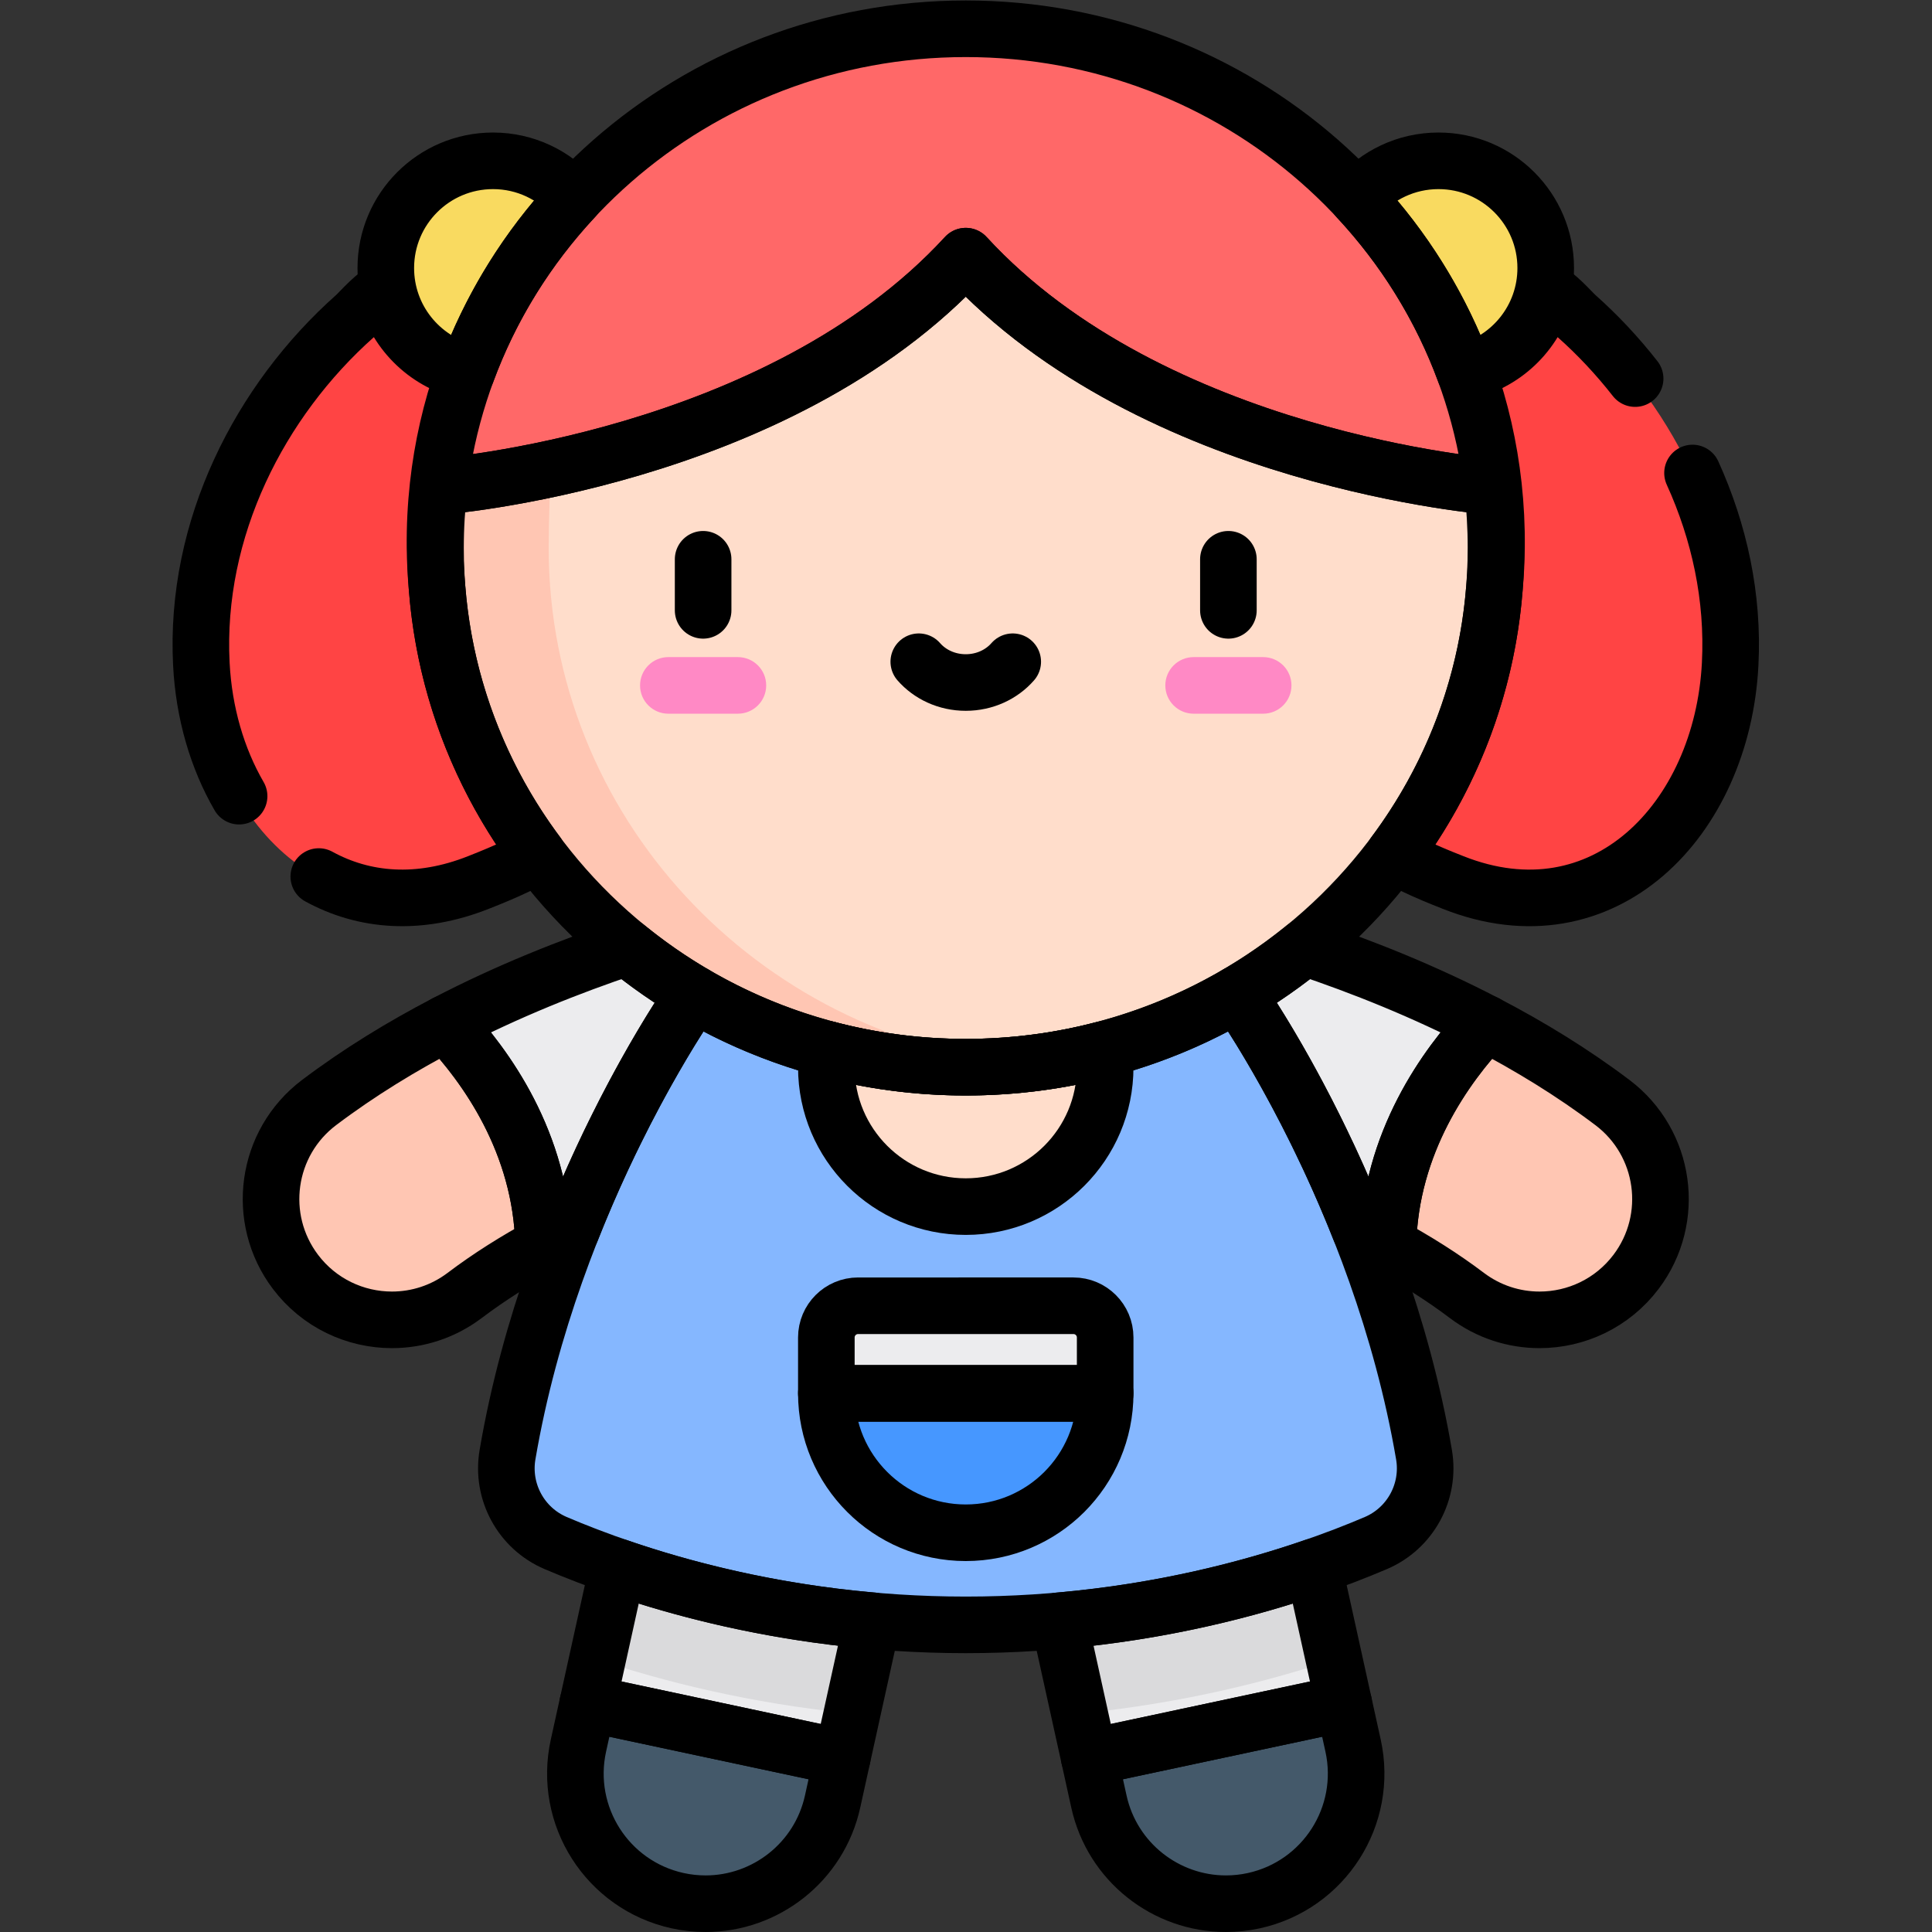 <?xml version="1.0" encoding="UTF-8" standalone="no"?> <svg xmlns="http://www.w3.org/2000/svg" xmlns:svg="http://www.w3.org/2000/svg" version="1.1" id="svg4974" width="682.667" height="682.667" viewBox="0 0 682.667 682.667"><rect x="0" y="0" width="682.667" height="682.667" fill="#333333" stroke="none"/><defs id="defs4978"><clipPath id="clipPath4988"><path d="M 0,512 H 512 V 0 H 0 Z" id="path4986"></path></clipPath></defs><g id="g4980" transform="matrix(1.333,0,0,-1.333,0,682.667)"><g id="g4982"><g id="g4984" clip-path="url(#clipPath4988)"><g id="g4990" transform="translate(345.195,110.521)"><path d="m 0,0 c -4.1,18.596 -22.508,30.352 -41.104,26.253 -18.605,-4.1 -30.362,-22.498 -26.262,-41.104 l 10.899,-49.421 35.377,-12.175 32.088,26.573 z" style="fill:#ececee;fill-opacity:1;fill-rule:nonzero;stroke:none" id="path4992"></path></g><g id="g4994" transform="translate(166.805,110.521)"><path d="M 0,0 C 4.1,18.596 22.508,30.352 41.104,26.253 59.709,22.153 71.466,3.755 67.366,-14.851 L 56.467,-64.272 21.09,-76.447 -10.998,-49.874 Z" style="fill:#ececee;fill-opacity:1;fill-rule:nonzero;stroke:none" id="path4996"></path></g><g id="g4998" transform="translate(144.081,182.085)"><path d="m 0,0 c 34.058,18.556 74.137,27.83 89.135,30.076 l -9.47,63.346 C 76.955,93.018 24.233,84.868 -25.937,58.763 Z" style="fill:#ececee;fill-opacity:1;fill-rule:nonzero;stroke:none" id="path5000"></path></g><g id="g5002" transform="translate(367.919,182.085)"><path d="m 0,0 c -34.058,18.556 -74.137,27.83 -89.135,30.076 l 9.47,63.346 c 2.71,-0.404 55.432,-8.554 105.602,-34.659 z" style="fill:#ececee;fill-opacity:1;fill-rule:nonzero;stroke:none" id="path5004"></path></g><g id="g5006" transform="translate(345.195,110.52)"><path d="m 0,0 c -4.1,18.596 -22.508,30.353 -41.104,26.253 -18.605,-4.1 -30.362,-22.498 -26.262,-41.104 l 8.328,-37.763 c 27.163,2.681 50.205,8.572 67.482,14.323 z" style="fill:#dadadc;fill-opacity:1;fill-rule:nonzero;stroke:none" id="path5008"></path></g><g id="g5010" transform="translate(207.909,136.773)"><path d="m 0,0 c -18.596,4.1 -37.004,-7.657 -41.104,-26.253 l -8.443,-38.291 c 17.276,-5.75 40.318,-11.642 67.481,-14.323 l 8.329,37.763 C 30.362,-22.498 18.606,-4.1 0,0" style="fill:#dadadc;fill-opacity:1;fill-rule:nonzero;stroke:none" id="path5012"></path></g><g id="g5014" transform="translate(377.469,126.535)"><path d="m 0,0 c -11.807,69.113 -49.519,122.09 -49.519,122.09 h -143.9 c 0,0 -37.711,-52.977 -49.518,-122.09 -1.676,-9.811 3.59,-19.515 12.743,-23.426 20.041,-8.561 58.904,-21.696 108.725,-21.696 49.822,0 88.685,13.135 108.726,21.696 C -3.591,-19.515 1.676,-9.811 0,0" style="fill:#85b7ff;fill-opacity:1;fill-rule:nonzero;stroke:none" id="path5016"></path></g><g id="g5018" transform="translate(292.955,142.785)"><path d="m 0,0 c 0,-10.2 -4.139,-19.443 -10.82,-26.135 -6.692,-6.681 -15.926,-10.82 -26.135,-10.82 -20.409,0 -36.955,16.546 -36.955,36.955 l 36.955,11.609 z" style="fill:#4697ff;fill-opacity:1;fill-rule:nonzero;stroke:none" id="path5020"></path></g><g id="g5022" transform="translate(292.955,157.586)"><path d="M 0,0 V -14.802 H -73.91 V 0 c 0,4.651 3.765,8.416 8.416,8.416 H -8.416 C -3.764,8.416 0,4.651 0,0" style="fill:#ececee;fill-opacity:1;fill-rule:nonzero;stroke:none" id="path5024"></path></g><g id="g5026" transform="translate(78.32,174.99)"><path d="m 0,0 c 6.297,-8.327 15.876,-12.722 25.583,-12.722 6.721,0 13.501,2.109 19.275,6.474 6.475,4.898 13.551,9.333 20.902,13.334 V 7.095 C 65.198,34.235 50.426,54.644 39.823,65.859 28.283,59.847 16.881,52.9 6.248,44.868 -7.864,34.205 -10.663,14.122 0,0" style="fill:#ffc6b3;fill-opacity:1;fill-rule:nonzero;stroke:none" id="path5028"></path></g><g id="g5030" transform="translate(433.68,174.99)"><path d="m 0,0 c -6.297,-8.327 -15.876,-12.722 -25.583,-12.722 -6.721,0 -13.501,2.109 -19.275,6.474 -6.475,4.898 -13.551,9.333 -20.902,13.334 v 0.009 c 0.562,27.14 15.334,47.549 25.937,58.764 C -28.283,59.847 -16.881,52.9 -6.248,44.868 7.864,34.205 10.663,14.122 0,0" style="fill:#ffc6b3;fill-opacity:1;fill-rule:nonzero;stroke:none" id="path5032"></path></g><g id="g5034" transform="translate(409.054,434.91)"><path d="m 0,0 c 2.003,0 6.69,-5.333 8.061,-6.526 25.425,-22.126 43.168,-55.851 41.701,-91.825 -1.685,-41.302 -32.809,-74.097 -72.886,-58.64 -2.118,0.817 -16.08,6.049 -16.08,8.229 v 80.229 L -19.523,0 Z" style="fill:#ff4444;fill-opacity:1;fill-rule:nonzero;stroke:none" id="path5036"></path></g><g id="g5038" transform="translate(102.946,434.91)"><path d="m 0,0 c -2.003,0 -6.69,-5.333 -8.061,-6.526 -25.425,-22.126 -43.168,-55.851 -41.701,-91.825 1.685,-41.302 32.809,-74.097 72.886,-58.64 2.118,0.817 16.08,6.049 16.08,8.229 v 80.229 L 19.523,0 Z" style="fill:#ff4444;fill-opacity:1;fill-rule:nonzero;stroke:none" id="path5040"></path></g><g id="g5042" transform="translate(292.955,229.24)"><path d="m 0,0 c 0,-20.41 -16.545,-36.955 -36.955,-36.955 -20.41,0 -36.955,16.545 -36.955,36.955 0,20.41 16.545,36.955 36.955,36.955 C -16.545,36.955 0,20.41 0,0" style="fill:#ffddcb;fill-opacity:1;fill-rule:nonzero;stroke:none" id="path5044"></path></g><g id="g5046" transform="translate(395.581,383.15)"><path d="m 0,0 c 0.641,-5.341 0.976,-10.771 0.976,-16.28 0,-76.009 -62.932,-137.63 -140.557,-137.63 -77.626,0 -140.557,61.621 -140.557,137.63 0,5.509 0.335,10.939 0.975,16.28 l 139.582,86.348 z" style="fill:#ffddcb;fill-opacity:1;fill-rule:nonzero;stroke:none" id="path5048"></path></g><g id="g5050" transform="translate(145.443,366.87)"><path d="M 0,0 C 0,5.509 0.335,20.939 0.976,26.28 L 124.635,93.919 110.557,102.628 -29.024,16.28 C -29.665,10.939 -30,5.509 -30,0 c 0,-76.009 62.932,-137.63 140.557,-137.63 5.068,0 10.071,0.269 15,0.781 C 54.985,-129.517 0,-71.046 0,0" style="fill:#ffc6b3;fill-opacity:1;fill-rule:nonzero;stroke:none" id="path5052"></path></g><g id="g5054" transform="translate(334.837,322.944)"><path d="m 0,0 h -18.437 c -4.143,0 -7.5,3.358 -7.5,7.5 0,4.142 3.357,7.5 7.5,7.5 H 0 C 4.143,15 7.5,11.642 7.5,7.5 7.5,3.358 4.143,0 0,0" style="fill:#ff89c5;fill-opacity:1;fill-rule:nonzero;stroke:none" id="path5056"></path></g><g id="g5058" transform="translate(195.6,322.944)"><path d="m 0,0 h -18.437 c -4.143,0 -7.5,3.358 -7.5,7.5 0,4.142 3.357,7.5 7.5,7.5 H 0 C 4.143,15 7.5,11.642 7.5,7.5 7.5,3.358 4.143,0 0,0" style="fill:#ff89c5;fill-opacity:1;fill-rule:nonzero;stroke:none" id="path5060"></path></g><g id="g5062" transform="translate(409.733,441.077)"><path d="m 0,0 c 0,-15.696 -12.724,-28.42 -28.42,-28.42 -15.696,0 -28.42,12.724 -28.42,28.42 0,15.696 12.724,28.42 28.42,28.42 C -12.724,28.42 0,15.696 0,0" style="fill:#f9da60;fill-opacity:1;fill-rule:nonzero;stroke:none" id="path5064"></path></g><g id="g5066" transform="translate(102.267,441.077)"><path d="m 0,0 c 0,-15.696 12.724,-28.42 28.42,-28.42 15.696,0 28.42,12.724 28.42,28.42 0,15.696 -12.724,28.42 -28.42,28.42 C 12.724,28.42 0,15.696 0,0" style="fill:#f9da60;fill-opacity:1;fill-rule:nonzero;stroke:none" id="path5068"></path></g><g id="g5070" transform="translate(395.581,383.15)"><path d="M 0,0 C 0,0 -89.815,6.879 -139.581,61.079 -189.347,6.879 -279.163,0 -279.163,0 c 8.229,68.342 67.583,121.35 139.582,121.35 C -67.583,121.35 -8.229,68.342 0,0" style="fill:#ff6868;fill-opacity:1;fill-rule:nonzero;stroke:none" id="path5072"></path></g><g id="g5074" transform="translate(332.403,8.308)"><path d="m 0,0 c -2.493,-0.552 -4.996,-0.808 -7.45,-0.808 -15.837,0 -30.106,10.968 -33.654,27.071 L -43.676,37.94 23.789,52.338 26.263,41.114 C 30.362,22.508 18.606,4.1 0,0" style="fill:#44596a;fill-opacity:1;fill-rule:nonzero;stroke:none" id="path5076"></path></g><g id="g5078" transform="translate(179.597,8.308)"><path d="m 0,0 c 2.493,-0.552 4.996,-0.808 7.45,-0.808 15.837,0 30.106,10.968 33.654,27.071 L 43.676,37.94 -23.789,52.338 -26.263,41.114 C -30.362,22.508 -18.606,4.1 0,0" style="fill:#44596a;fill-opacity:1;fill-rule:nonzero;stroke:none" id="path5080"></path></g><g id="g5082" transform="translate(325.618,363.877)"><path d="M 0,0 V -13.537" style="fill:none;stroke:#000000;stroke-width:15;stroke-linecap:round;stroke-linejoin:round;stroke-miterlimit:10;stroke-dasharray:none;stroke-opacity:1" id="path5084"></path></g><g id="g5086" transform="translate(186.381,363.877)"><path d="M 0,0 V -13.537" style="fill:none;stroke:#000000;stroke-width:15;stroke-linecap:round;stroke-linejoin:round;stroke-miterlimit:10;stroke-dasharray:none;stroke-opacity:1" id="path5088"></path></g><g id="g5090" transform="translate(243.548,336.718)"><path d="m 0,0 c 2.938,-3.361 7.425,-5.509 12.452,-5.509 5.027,0 9.514,2.148 12.452,5.509" style="fill:none;stroke:#000000;stroke-width:15;stroke-linecap:round;stroke-linejoin:round;stroke-miterlimit:10;stroke-dasharray:none;stroke-opacity:1" id="path5092"></path></g><g id="g5094" transform="translate(292.955,142.785)"><path d="m 0,0 c 0,-10.2 -4.139,-19.443 -10.82,-26.135 -6.692,-6.681 -15.926,-10.82 -26.135,-10.82 -20.409,0 -36.955,16.546 -36.955,36.955 z" style="fill:none;stroke:#000000;stroke-width:15;stroke-linecap:round;stroke-linejoin:round;stroke-miterlimit:10;stroke-dasharray:none;stroke-opacity:1" id="path5096"></path></g><g id="g5098" transform="translate(292.955,157.586)"><path d="M 0,0 V -14.802 H -73.91 V 0 c 0,4.651 3.765,8.416 8.416,8.416 H -8.416 C -3.764,8.416 0,4.651 0,0 Z" style="fill:none;stroke:#000000;stroke-width:15;stroke-linecap:round;stroke-linejoin:round;stroke-miterlimit:10;stroke-dasharray:none;stroke-opacity:1" id="path5100"></path></g><g id="g5102" transform="translate(395.581,383.15)"><path d="M 0,0 C 0,0 -89.815,6.879 -139.581,61.079 -189.347,6.879 -279.163,0 -279.163,0 c 8.229,68.342 67.583,121.35 139.582,121.35 C -67.583,121.35 -8.229,68.342 0,0 Z" style="fill:none;stroke:#000000;stroke-width:15;stroke-linecap:round;stroke-linejoin:round;stroke-miterlimit:10;stroke-dasharray:none;stroke-opacity:1" id="path5104"></path></g><g id="g5106" transform="translate(381.313,469.498)"><path d="M 0,0 C -8.596,0 -16.294,-3.821 -21.505,-9.852 -9.139,-23.111 0.616,-38.745 6.957,-55.979 19.289,-52.875 28.42,-41.716 28.42,-28.42 28.42,-12.724 15.696,0 0,0 Z" style="fill:none;stroke:#000000;stroke-width:15;stroke-linecap:round;stroke-linejoin:round;stroke-miterlimit:10;stroke-dasharray:none;stroke-opacity:1" id="path5108"></path></g><g id="g5110" transform="translate(130.687,469.498)"><path d="M 0,0 C 8.596,0 16.294,-3.821 21.505,-9.852 9.139,-23.111 -0.616,-38.745 -6.957,-55.979 -19.289,-52.875 -28.42,-41.716 -28.42,-28.42 -28.42,-12.724 -15.696,0 0,0 Z" style="fill:none;stroke:#000000;stroke-width:15;stroke-linecap:round;stroke-linejoin:round;stroke-miterlimit:10;stroke-dasharray:none;stroke-opacity:1" id="path5112"></path></g><g id="g5114" transform="translate(433.435,411.772)"><path d="m 0,0 c -4.711,6.027 -9.933,11.59 -15.544,16.579 -1.358,1.207 -5.99,6.588 -7.993,6.609 0,0 -0.014,0.001 -0.017,0.001 -2.432,-10.45 -10.599,-18.673 -20.99,-21.172 l 0.239,-0.704 c 3.324,-9.492 5.623,-19.447 6.754,-29.74 0.584,-5.347 0.862,-10.781 0.804,-16.289 -0.038,-3.611 -0.221,-7.185 -0.537,-10.722 -0.005,-0.057 -0.01,-0.114 -0.014,-0.171 -0.015,-0.164 -0.03,-0.328 -0.045,-0.492 -2.138,-25.998 -11.658,-49.952 -26.502,-69.862 2.394,-2.48 13.657,-6.839 15.538,-7.588 39.912,-15.877 71.379,16.591 73.497,57.872 0.912,17.766 -2.878,35.03 -9.98,50.655" style="fill:none;stroke:#000000;stroke-width:15;stroke-linecap:round;stroke-linejoin:round;stroke-miterlimit:10;stroke-dasharray:none;stroke-opacity:1" id="path5116"></path></g><g id="g5118" transform="translate(84.503,279.778)"><path d="m 0,0 c 11.9,-6.527 26.462,-7.884 42.369,-1.557 1.881,0.749 13.144,5.109 15.538,7.589 -14.844,19.909 -24.364,43.864 -26.502,69.862 -0.015,0.164 -0.03,0.327 -0.045,0.491 -0.004,0.057 -0.009,0.115 -0.014,0.172 -0.316,3.537 -0.499,7.111 -0.537,10.721 -0.058,5.509 0.22,10.942 0.804,16.29 1.131,10.293 3.43,20.247 6.754,29.74 l 0.239,0.704 c -10.391,2.499 -18.558,10.721 -20.99,21.172 -0.003,0 -0.017,-0.001 -0.017,-0.001 -2.003,-0.021 -6.635,-5.403 -7.993,-6.61 -25.191,-22.392 -42.579,-56.301 -40.734,-92.258 0.664,-12.943 4.214,-25.019 10.005,-35.011" style="fill:none;stroke:#000000;stroke-width:15;stroke-linecap:round;stroke-linejoin:round;stroke-miterlimit:10;stroke-dasharray:none;stroke-opacity:1" id="path5120"></path></g><g id="g5122" transform="translate(256,229.24)"><path d="M 0,0 C -12.677,0 -24.959,1.653 -36.643,4.735 -36.841,3.184 -36.955,1.605 -36.955,0 c 0,-20.41 16.545,-36.955 36.955,-36.955 20.41,0 36.955,16.545 36.955,36.955 0,1.605 -0.114,3.184 -0.312,4.735 C 24.959,1.653 12.677,0 0,0 Z" style="fill:none;stroke:#000000;stroke-width:15;stroke-linecap:round;stroke-linejoin:round;stroke-miterlimit:10;stroke-dasharray:none;stroke-opacity:1" id="path5124"></path></g><g id="g5126" transform="translate(395.581,383.15)"><path d="M 0,0 C 0,0 -89.815,6.878 -139.582,61.079 -189.348,6.878 -279.163,0 -279.163,0 c -0.641,-5.341 -0.976,-10.771 -0.976,-16.28 0,-76.009 62.932,-137.63 140.557,-137.63 77.625,0 140.558,61.621 140.558,137.63 C 0.976,-10.771 0.641,-5.341 0,0 Z" style="fill:none;stroke:#000000;stroke-width:15;stroke-linecap:round;stroke-linejoin:round;stroke-miterlimit:10;stroke-dasharray:none;stroke-opacity:1" id="path5128"></path></g><g id="g5130" transform="translate(166.189,261.003)"><path d="m 0,0 c -15.074,-5.047 -31.695,-11.646 -48.046,-20.155 10.604,-11.214 25.376,-31.623 25.937,-58.763 2.417,1.317 4.866,2.582 7.332,3.806 14.943,37.874 32.637,62.735 32.637,62.735 h 0.001 C 11.573,-8.702 5.602,-4.562 0,0 Z" style="fill:none;stroke:#000000;stroke-width:15;stroke-linecap:round;stroke-linejoin:round;stroke-miterlimit:10;stroke-dasharray:none;stroke-opacity:1" id="path5132"></path></g><g id="g5134" transform="translate(78.32,174.99)"><path d="m 0,0 c 6.297,-8.327 15.876,-12.722 25.583,-12.722 6.721,0 13.501,2.109 19.275,6.474 6.475,4.898 13.551,9.333 20.902,13.334 V 7.095 C 65.198,34.235 50.426,54.644 39.823,65.859 28.283,59.847 16.881,52.9 6.248,44.868 -7.864,34.205 -10.663,14.122 0,0 Z" style="fill:none;stroke:#000000;stroke-width:15;stroke-linecap:round;stroke-linejoin:round;stroke-miterlimit:10;stroke-dasharray:none;stroke-opacity:1" id="path5136"></path></g><g id="g5138" transform="translate(345.81,261.003)"><path d="M 0,0 C 15.074,-5.047 31.695,-11.646 48.046,-20.155 37.442,-31.369 22.67,-51.778 22.109,-78.918 c -2.417,1.317 -4.866,2.582 -7.332,3.806 -14.943,37.874 -32.637,62.735 -32.637,62.735 h -0.001 C -11.573,-8.702 -5.602,-4.562 0,0 Z" style="fill:none;stroke:#000000;stroke-width:15;stroke-linecap:round;stroke-linejoin:round;stroke-miterlimit:10;stroke-dasharray:none;stroke-opacity:1" id="path5140"></path></g><g id="g5142" transform="translate(433.679,174.99)"><path d="m 0,0 c -6.297,-8.327 -15.876,-12.722 -25.583,-12.722 -6.721,0 -13.501,2.109 -19.275,6.474 -6.475,4.898 -13.551,9.333 -20.902,13.334 v 0.009 c 0.562,27.14 15.334,47.549 25.937,58.764 C -28.283,59.847 -16.881,52.9 -6.248,44.868 7.864,34.205 10.663,14.122 0,0 Z" style="fill:none;stroke:#000000;stroke-width:15;stroke-linecap:round;stroke-linejoin:round;stroke-miterlimit:10;stroke-dasharray:none;stroke-opacity:1" id="path5144"></path></g><g id="g5146" transform="translate(327.95,248.625)"><path d="m 0,0 v 0 c -21.049,-12.307 -45.654,-19.386 -71.95,-19.386 -26.297,0 -50.902,7.079 -71.95,19.386 v 0 c 0,0 -37.711,-52.977 -49.519,-122.09 -1.676,-9.811 3.591,-19.515 12.744,-23.426 20.04,-8.561 58.904,-21.696 108.725,-21.696 49.821,0 88.685,13.135 108.725,21.696 9.153,3.911 14.42,13.615 12.744,23.426 C 37.711,-52.977 0,0 0,0 Z" style="fill:none;stroke:#000000;stroke-width:15;stroke-linecap:round;stroke-linejoin:round;stroke-miterlimit:10;stroke-dasharray:none;stroke-opacity:1" id="path5148"></path></g><g id="g5150" transform="translate(155.807,60.646)"><path d="M 0,0 67.465,-14.397 75.46,21.854 C 47.956,24.257 24.891,30.286 7.966,36.125 Z" style="fill:none;stroke:#000000;stroke-width:15;stroke-linecap:round;stroke-linejoin:round;stroke-miterlimit:10;stroke-dasharray:none;stroke-opacity:1" id="path5152"></path></g><g id="g5154" transform="translate(179.597,8.308)"><path d="m 0,0 c 2.493,-0.552 4.996,-0.808 7.45,-0.808 15.837,0 30.106,10.968 33.654,27.071 L 43.676,37.94 -23.789,52.338 -26.263,41.114 C -30.362,22.508 -18.606,4.1 0,0 Z" style="fill:none;stroke:#000000;stroke-width:15;stroke-linecap:round;stroke-linejoin:round;stroke-miterlimit:10;stroke-dasharray:none;stroke-opacity:1" id="path5156"></path></g><g id="g5158" transform="translate(288.727,46.249)"><path d="M 0,0 67.465,14.397 59.499,50.522 C 42.574,44.683 19.509,38.654 -7.995,36.251 Z" style="fill:none;stroke:#000000;stroke-width:15;stroke-linecap:round;stroke-linejoin:round;stroke-miterlimit:10;stroke-dasharray:none;stroke-opacity:1" id="path5160"></path></g><g id="g5162" transform="translate(332.403,8.308)"><path d="m 0,0 c -2.493,-0.552 -4.996,-0.808 -7.45,-0.808 -15.837,0 -30.106,10.968 -33.654,27.071 L -43.676,37.94 23.789,52.338 26.263,41.114 C 30.362,22.508 18.606,4.1 0,0 Z" style="fill:none;stroke:#000000;stroke-width:15;stroke-linecap:round;stroke-linejoin:round;stroke-miterlimit:10;stroke-dasharray:none;stroke-opacity:1" id="path5164"></path></g></g></g></g></svg> 